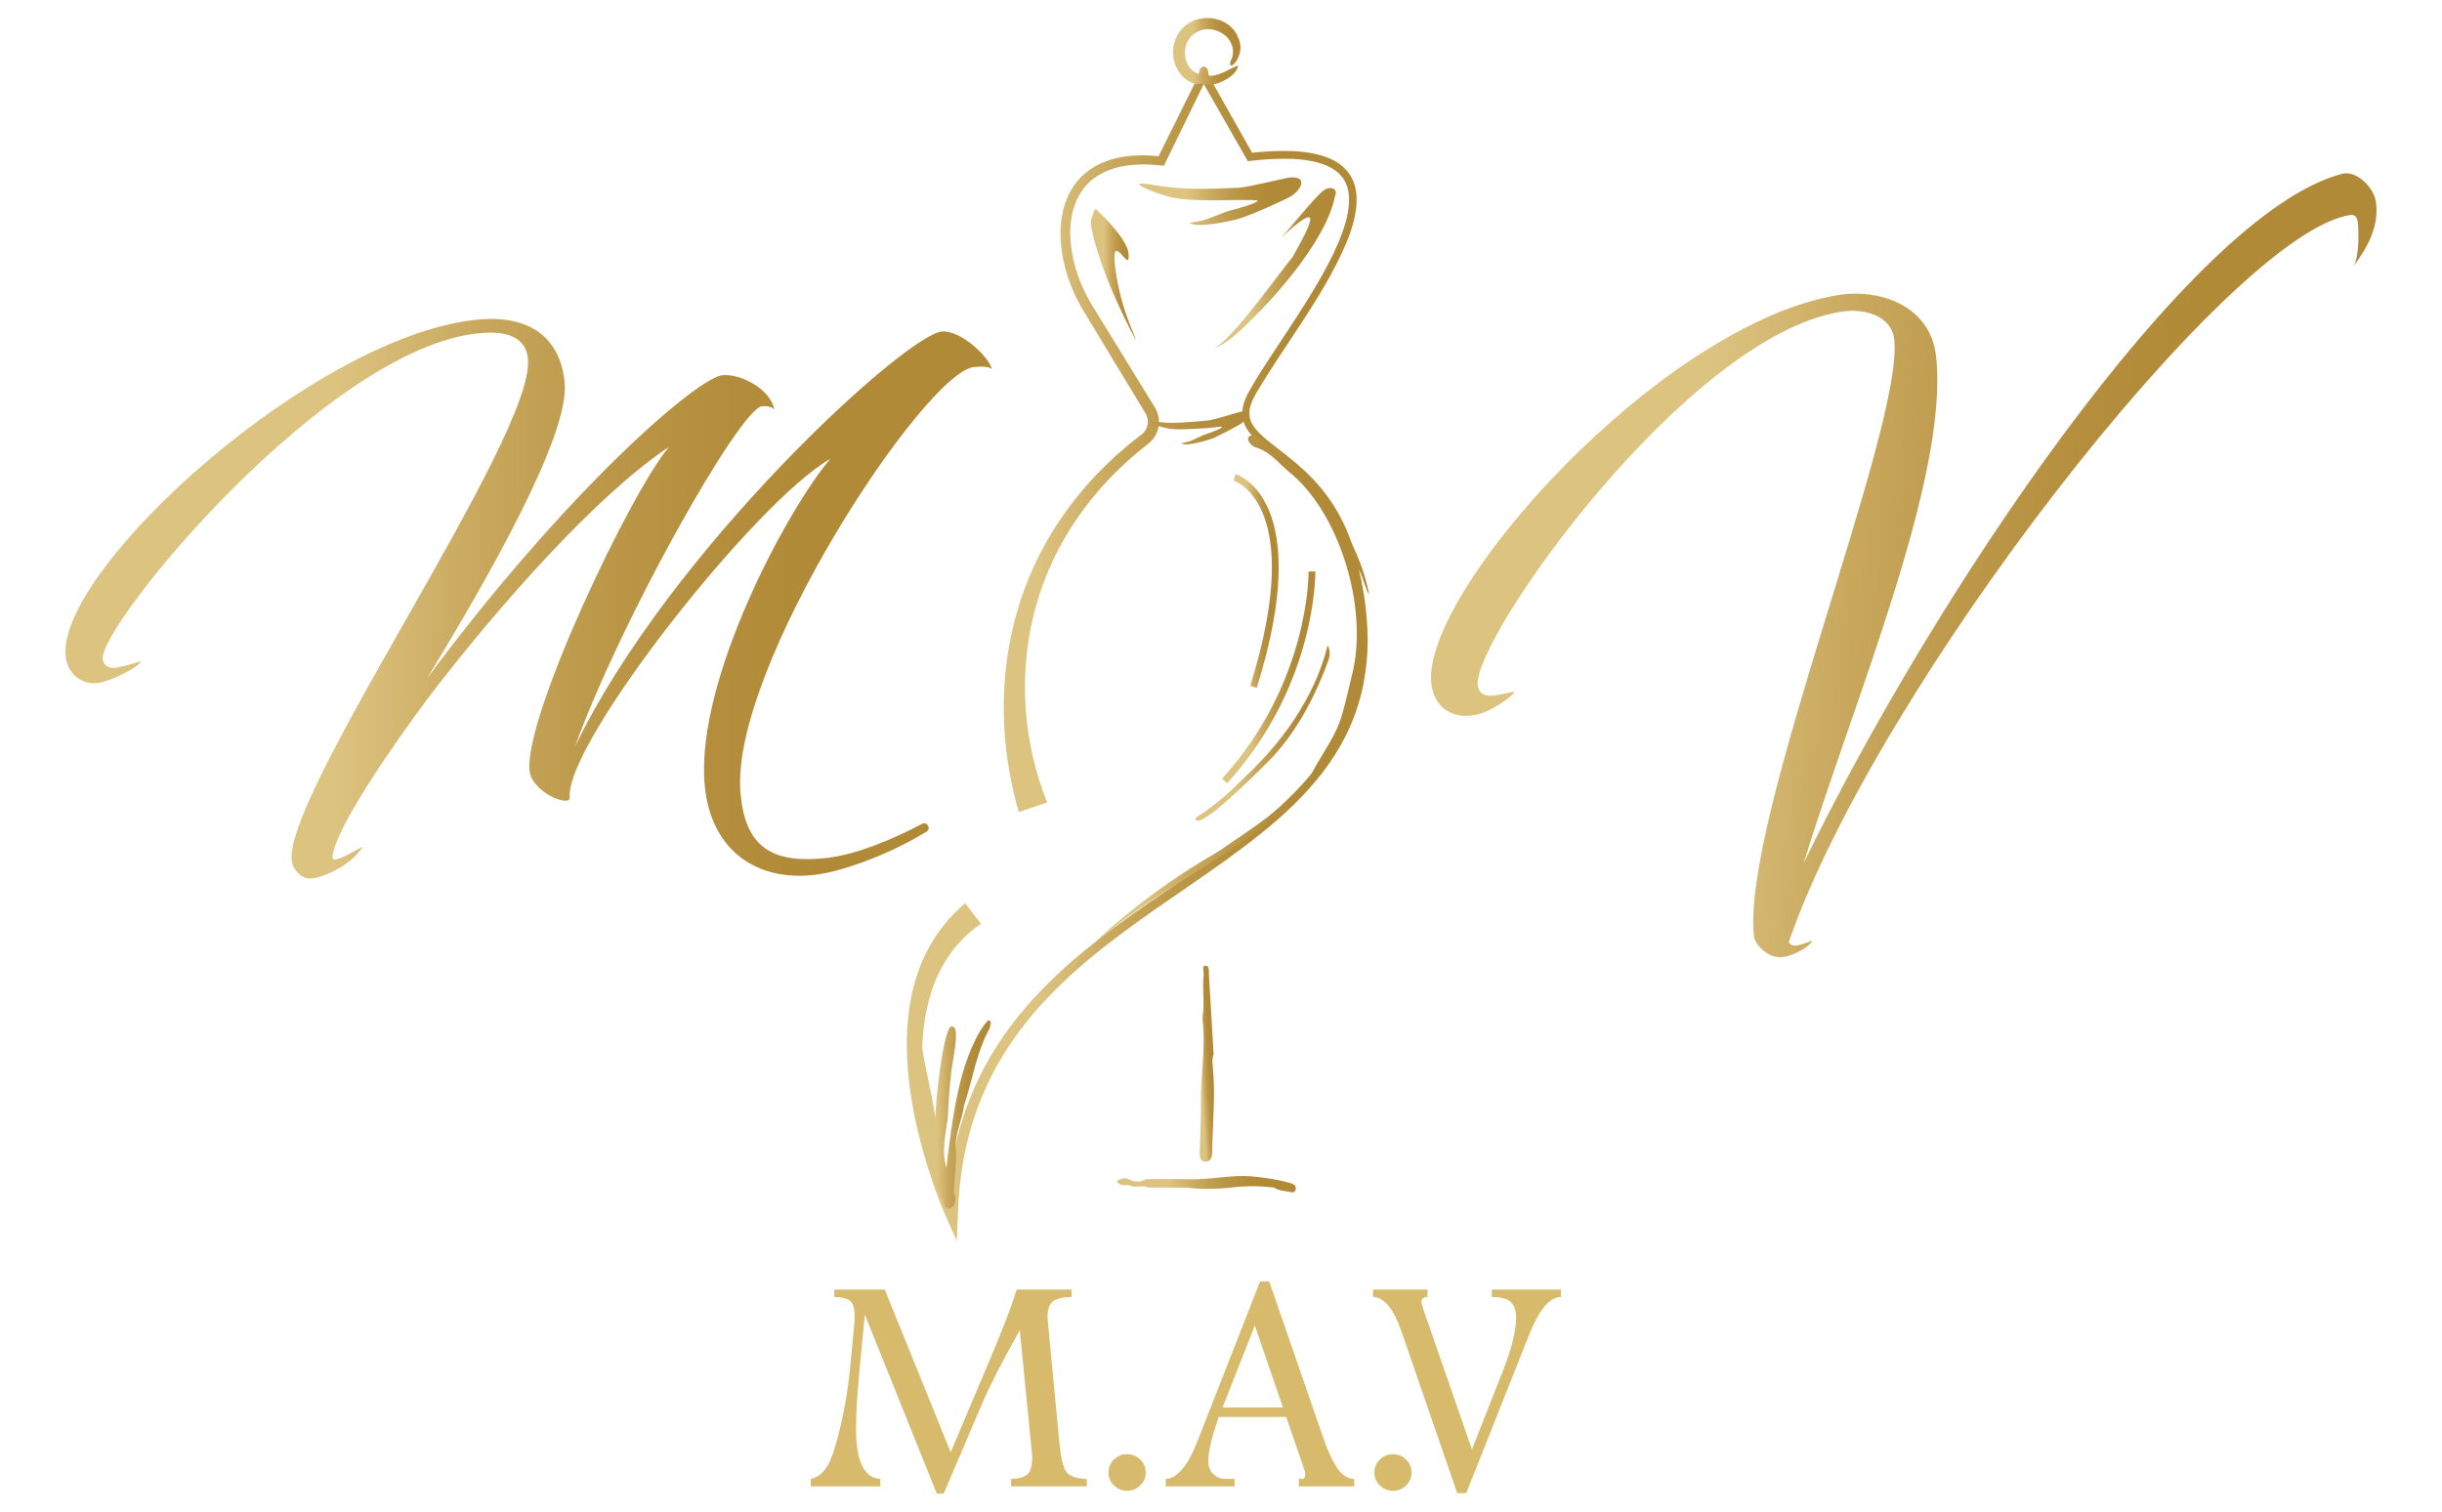 <svg xmlns="http://www.w3.org/2000/svg" xmlns:xlink="http://www.w3.org/1999/xlink" id="Layer_1" x="0px" y="0px" viewBox="0 0 1550 960" style="enable-background:new 0 0 1550 960;" xml:space="preserve"><style type="text/css">	.st0{fill:#D7BA6B;}	.st1{fill:url(#SVGID_1_);}	.st2{fill:url(#SVGID_00000173119306844201347020000018205973191039374509_);}	.st3{fill:url(#SVGID_00000000212880986933901140000005160691426009648275_);}	.st4{stroke:#000000;stroke-width:2.161;stroke-miterlimit:10;}	.st5{fill:url(#SVGID_00000065773220135771506000000018176874846443820440_);}	.st6{fill:url(#SVGID_00000072241761470928323660000009186479878262827958_);}	.st7{fill:url(#SVGID_00000041982628636070337120000011480705980441880450_);}			.st8{fill:none;stroke:url(#SVGID_00000086661471440296730560000004285263043278913462_);stroke-width:4.321;stroke-miterlimit:10;}			.st9{fill:none;stroke:url(#SVGID_00000181077324863988326440000008122957830240826775_);stroke-width:4.321;stroke-miterlimit:10;}			.st10{fill:url(#SVGID_00000085222013256981491360000015600653842587699895_);stroke:url(#SVGID_00000139283638205913950170000001561040636575713462_);stroke-miterlimit:10;}	.st11{fill:url(#SVGID_00000131369251554858814930000011457296840192070028_);}	.st12{fill:url(#SVGID_00000093164211893184306840000018086275503523022722_);}	.st13{fill:url(#SVGID_00000101814847086731818410000010158117816204551828_);}	.st14{fill:url(#SVGID_00000154408005553270318650000002816974961806559418_);}	.st15{fill:url(#SVGID_00000049180903464470573180000017017722157568512921_);}	.st16{fill:url(#SVGID_00000034795907209625822350000017024803022848560053_);}</style><g>	<path class="st0" d="M529.57,818.57h32.01l41.84,103.26l24-56.68c9.05-21.35,15.01-36.88,17.87-46.58h34.86v4.69  c-5.66,0.13-9.62,1.07-11.87,2.83s-3.37,4.98-3.37,9.67c0,0.65,0.03,1.4,0.1,2.25l7.42,77.93c0.91,9.57,2.42,15.72,4.54,18.46  c2.11,2.73,6.4,4.2,12.84,4.39v4.69h-48.05v-4.69c4.88-0.13,8.33-1.11,10.35-2.93c2.02-1.82,3.03-5.37,3.03-10.64  c0-1.04-0.07-2.15-0.2-3.32l-7.66-77.54c-11.1,19.73-19.02,35.16-23.77,46.29L599,948.06h-4.39l-45.7-113.67l-3.32,35.06  c-1.5,15.82-2.25,28.35-2.25,37.6c0,20.57,5.14,31.15,15.43,31.74v4.69h-44.14v-4.69c4.56-1.04,8.17-3.96,10.84-8.74  c2.67-4.79,5.42-13.31,8.25-25.59c2.83-12.27,4.9-25.37,6.2-39.31l2.44-25.98c0.06-1.24,0.1-2.57,0.1-4c0-4.62-0.91-7.73-2.73-9.33  c-1.82-1.59-5.21-2.46-10.16-2.59V818.57z"></path>	<path class="st0" d="M715.16,923.06c3.46,0,6.34,1.16,8.63,3.47c2.29,2.31,3.43,5.03,3.43,8.15c0,3.19-1.16,5.92-3.48,8.2  s-5.11,3.42-8.38,3.42c-3.2,0-5.97-1.14-8.29-3.42s-3.48-5.01-3.48-8.2c0-3.32,1.19-6.09,3.58-8.3  C709.56,924.17,712.22,923.06,715.16,923.06z"></path>	<path class="st0" d="M799.83,813.39h5.77l34.52,99.83c2.54,7.42,5.32,13.48,8.35,18.19s6.72,7.17,11.08,7.37v4.69h-35.11v-4.69  h2.32c1.13,0,1.7-1.07,1.7-3.22c0-0.65-0.13-1.37-0.39-2.15l-11.67-33.98h-42.82c-4.43,12.63-6.64,22.04-6.64,28.22  c0,3.26,1.06,5.92,3.17,8.01c2.11,2.08,4.9,3.12,8.35,3.12h5.18v4.69H739.9v-4.69c7.29-0.39,13.93-8.17,19.92-23.34L799.83,813.39z   M796.46,841.39l-20.46,51.99h38.32L796.46,841.39z"></path>	<path class="st0" d="M883.91,923.06c3.46,0,6.34,1.16,8.63,3.47c2.29,2.31,3.43,5.03,3.43,8.15c0,3.19-1.16,5.92-3.48,8.2  c-2.32,2.28-5.11,3.42-8.38,3.42c-3.2,0-5.97-1.14-8.29-3.42c-2.32-2.28-3.48-5.01-3.48-8.2c0-3.32,1.19-6.09,3.58-8.3  C878.31,924.17,880.97,923.06,883.91,923.06z"></path>	<path class="st0" d="M871.5,818.57h34.57v4.69c-2.54,0.07-3.81,1.01-3.81,2.83c0,0.98,0.36,2.54,1.07,4.69l30.95,89.26l19.83-50.3  c5.47-13.93,8.2-25.06,8.2-33.4c0-4.36-1.09-7.62-3.27-9.77c-2.18-2.15-6.23-3.25-12.16-3.32v-4.69h43.85v4.69  c-7.1,0.07-13.83,8.11-20.21,24.12l-39.84,100.39h-5.76l-35.16-102.05c-5.14-14.84-11.23-22.33-18.26-22.46V818.57z"></path></g><g>	<g>		<g>			<linearGradient id="SVGID_1_" gradientUnits="userSpaceOnUse" x1="41.539" y1="380.076" x2="629.551" y2="380.076">				<stop offset="0.291" style="stop-color:#DDC380"></stop>				<stop offset="0.434" style="stop-color:#CAAA60"></stop>				<stop offset="0.572" style="stop-color:#BC9849"></stop>				<stop offset="0.702" style="stop-color:#B48E3C"></stop>				<stop offset="0.816" style="stop-color:#B18A37"></stop>			</linearGradient>			<path class="st1" d="M270.81,444.27c-41.02,55.53-60.53,90.69-59.67,100.36c0.4,4.49,20.14-8.41,18.88-6.9    c-7.62,12.17-25.44,19.32-32.35,19.94c-5.87,0.52-11.95-5.21-12.54-11.77c-3.93-44.22,154.35-268.95,149.99-318    c-1.44-16.24-17.58-17.59-30.36-16.45c-96.73,8.6-241.54,185.13-239.61,206.89c0.37,4.15,4.35,5.88,7.46,5.6    c3.45-0.31,13.32-2.93,16.68-4.27c0.28,3.11-19.71,13.24-27.66,13.95c-11.05,0.98-19.08-7.01-20-17.37    C36.7,360.64,200.71,212,304,202.81c32.82-2.92,51.91,12.1,54.43,40.42c2.92,32.82-47.02,121.17-87.44,187.44    c89.57-120.43,172.07-191.14,187.61-192.52c11.05-0.98,29.97,8.13,32.93,21.79c-1.57-1.95-5.43-2.3-7.85-2.09    c-13.82,1.23-89.63,135.41-118.67,215.99c59.96-124.41,209.69-261.34,232.84-263.4c11.75-1.05,29.61,15.82,31.7,23.64    c-3.29-1.8-8.13-1.37-11.24-1.09c-31.09,2.77-155.33,191.39-148.29,270.5c2.95,33.16,18.66,45.35,55.53,41.02    c17.53-2.12,39.56-10.93,59.67-21.53c3.26-1.72,5.98,3.03,2.83,4.95c-28.07,17.04-54.73,24.37-62.71,26    c-3.77,0.68-7.19,1.34-10.65,1.64c-36.62,3.26-63.89-17.65-67.43-57.37c-5.93-66.67,52.97-175.67,79.78-206.96    c-47.72,27.22-168.47,180.72-165.42,214.92c0.58,6.56-24.3-3.06-25.56-17.22c-3.1-34.89,64.65-177.41,88.63-205.31    C378.98,313.83,315.39,385.64,270.81,444.27z"></path>		</g>		<g>							<linearGradient id="SVGID_00000145742672498298702180000007761408075798911876_" gradientUnits="userSpaceOnUse" x1="913.852" y1="354.272" x2="1499.292" y2="354.272" gradientTransform="matrix(0.999 0.048 -0.048 0.999 16.618 -57.514)">				<stop offset="0.291" style="stop-color:#DDC380"></stop>				<stop offset="0.434" style="stop-color:#CAAA60"></stop>				<stop offset="0.572" style="stop-color:#BC9849"></stop>				<stop offset="0.702" style="stop-color:#B48E3C"></stop>				<stop offset="0.816" style="stop-color:#B18A37"></stop>			</linearGradient>			<path style="fill:url(#SVGID_00000145742672498298702180000007761408075798911876_);" d="M1135.5,597.66    c-0.21,1.24,1.66,2.97,5.2,2.43c3.93-0.6,9.59-3.07,9.59-3.07c-1.76,4.29-12.23,9.51-18.13,10.41    c-11.01,1.68-18.77-9.61-18.86-12.81c-8.41-73.56,95.12-323.16,89.02-378.96c-1.56-15.46-19.15-20.01-33.31-17.85    c-98.31,15.01-234.23,207.98-231.03,236.87c0.33,4.78,3.62,7.9,11.09,6.76c5.11-0.78,11.28-2.53,12.13-2.25    c0.24,1.57-14.5,13.08-25.51,14.76c-16.52,2.52-25.61-6.95-27.2-19.99c-6.47-58.16,146.43-229.59,259.68-246.88    c23.2-3.54,57.21,5.75,60.74,39.42c8.17,77.22-52.97,219.75-84.11,321.48c81.37-168.15,245.2-412.87,342.01-437.71    c8.92-2.17,19.83,8.64,21.21,17.69c2.88,18.87-9.63,34.47-14.23,41.2c2.27-3.57,3.64-13.03,3.02-25.01    c-0.24-1.57,0.31-8.5-5.19-7.66C1415.35,148.12,1191,436.68,1135.5,597.66z"></path>		</g>	</g>	<g>		<g>							<linearGradient id="SVGID_00000169519987593556204490000006249878638864183702_" gradientUnits="userSpaceOnUse" x1="570.922" y1="414.755" x2="875.175" y2="414.755">				<stop offset="0.291" style="stop-color:#DDC380"></stop>				<stop offset="0.434" style="stop-color:#CAAA60"></stop>				<stop offset="0.572" style="stop-color:#BC9849"></stop>				<stop offset="0.702" style="stop-color:#B48E3C"></stop>				<stop offset="0.816" style="stop-color:#B18A37"></stop>			</linearGradient>			<path style="fill:url(#SVGID_00000169519987593556204490000006249878638864183702_);" d="M646.65,515.47    c-5.99-20.79-9.29-42.19-9.54-63.59c-0.1-10.7,0.44-21.38,1.85-31.96c1.41-10.57,3.56-21.02,6.49-31.24    c5.85-20.44,14.82-39.94,26.57-57.52c11.74-17.58,25.97-33.42,42.09-46.93l3-2.56l3.06-2.41l3.07-2.41l1.53-1.2    c0.3-0.22,0.4-0.35,0.57-0.5c0.16-0.15,0.32-0.27,0.48-0.47c2.66-2.76,3.52-7.14,2.04-10.71l-0.28-0.66l-0.34-0.64    c-0.09-0.19-0.28-0.49-0.44-0.76l-0.5-0.83l-2.01-3.32l-4.02-6.64l-8.04-13.28l-16.08-26.56l-8.04-13.28    c-2.77-4.53-5.24-9.31-7.31-14.22c-4.16-9.82-6.89-20.31-7.54-31.08c-0.31-5.38-0.09-10.83,0.9-16.21    c0.99-5.37,2.76-10.68,5.52-15.51c2.74-4.84,6.51-9.15,10.97-12.49c4.46-3.36,9.56-5.72,14.79-7.27l1.97-0.55    c0.66-0.18,1.31-0.38,1.98-0.48l4-0.76c1.34-0.19,2.68-0.31,4.02-0.46c0.67-0.06,1.34-0.17,2.01-0.19l2.01-0.07    c5.37-0.31,10.68,0.14,15.96,0.64l-2.87,1.56l26.99-54.43l2.22-4.47l2.45,4.34l29.36,52.04l-2.45-1.24    c9.15-1.03,18.39-1.63,27.71-1.22c4.66,0.22,9.33,0.76,13.97,1.76c4.62,1.02,9.24,2.57,13.48,5.1c2.07,1.33,4.12,2.8,5.82,4.68    c0.44,0.45,0.88,0.91,1.25,1.42c0.39,0.5,0.79,0.99,1.15,1.51c0.66,1.08,1.38,2.13,1.88,3.29c0.6,1.12,0.97,2.32,1.4,3.5    c0.3,1.21,0.69,2.41,0.85,3.63c0.47,2.44,0.52,4.88,0.49,7.3c-0.18,4.83-1.08,9.51-2.33,14.03c-1.25,4.53-2.88,8.9-4.67,13.17    c-14.85,34.01-38.15,62.77-56.53,93.89c-0.54,0.97-1.12,1.96-1.61,2.92c-0.5,0.95-0.94,1.92-1.34,2.9    c-0.79,1.96-1.34,3.97-1.53,5.95c-0.19,1.99,0.06,3.94,0.7,5.8c0.65,1.86,1.7,3.62,3.01,5.27c2.61,3.32,6.06,6.2,9.55,9.02    c3.52,2.82,7.18,5.56,10.78,8.42c7.21,5.69,14.18,11.91,20.22,19c3.03,3.53,5.83,7.27,8.39,11.16c2.54,3.91,4.83,7.97,6.86,12.16    c4.06,8.37,7.06,17.25,9.16,26.25l1.52,6.73l0.75,3.36c0.24,1.13,0.42,2.27,0.63,3.4l1.21,6.81l0.91,6.86    c1.05,9.17,1.59,18.43,1.18,27.69c-0.43,9.26-1.7,18.5-3.95,27.52c-2.24,9.02-5.47,17.8-9.6,26.12    c-4.12,8.33-9.13,16.2-14.76,23.55c-11.27,14.73-24.87,27.4-39.17,38.89c-14.3,11.53-29.32,22.02-44.34,32.38    c-15.02,10.36-30.09,20.59-44.62,31.47c-14.52,10.88-28.58,22.36-41.34,35.13c-6.37,6.38-12.5,13.01-18.11,20.03    c-5.62,7.02-10.82,14.36-15.51,22.01c-4.73,7.62-8.77,15.66-12.33,23.88c-1.84,4.09-3.33,8.32-4.9,12.51    c-1.36,4.27-2.83,8.51-3.92,12.86c-1.26,4.3-2.13,8.71-3.13,13.08c-0.42,2.2-0.78,4.42-1.18,6.63l-0.58,3.32l-0.43,3.34    c-0.28,2.23-0.6,4.45-0.85,6.68l-0.58,6.72c-0.09,1.12-0.21,2.24-0.27,3.36l-0.15,3.37l-0.29,6.74l-0.65,15.02l-6.12-13.63    c-1.84-4.1-3.47-8.09-5.04-12.18c-1.57-4.07-3.05-8.18-4.45-12.31c-2.83-8.25-5.34-16.62-7.53-25.09    c-4.37-16.92-7.45-34.27-8.35-51.95c-0.45-8.83-0.28-17.75,0.63-26.67c0.94-8.91,2.67-17.84,5.56-26.51    c2.77-8.71,6.82-17.12,11.95-24.91c2.59-3.88,5.46-7.59,8.57-11.11c3.13-3.5,6.53-6.75,10.08-9.84l10.04,13.06    c-3.25,2.23-6.32,4.7-9.25,7.35c-2.86,2.72-5.54,5.63-8.02,8.74c-2.49,3.1-4.65,6.47-6.66,9.94c-2.01,3.48-3.75,7.13-5.27,10.91    c-3.03,7.55-5.07,15.57-6.42,23.76c-1.28,8.2-1.85,16.59-1.75,25.01c0.12,16.85,2.64,33.77,6.49,50.35    c1.96,8.29,4.28,16.51,6.91,24.63c1.33,4.05,2.74,8.09,4.23,12.08c1.49,3.97,3.07,8,4.75,11.78l-6.77,1.39l0.34-6.93l0.17-3.46    c0.07-1.15,0.2-2.3,0.3-3.46l0.63-6.91c0.27-2.3,0.61-4.59,0.91-6.88l0.47-3.44l0.61-3.42c0.42-2.28,0.81-4.56,1.26-6.83    c1.05-4.51,1.98-9.06,3.31-13.51c1.15-4.49,2.7-8.87,4.13-13.28c1.65-4.34,3.23-8.7,5.15-12.93c3.73-8.49,7.96-16.78,12.89-24.63    c4.89-7.87,10.29-15.41,16.12-22.59c5.82-7.19,12.13-13.95,18.68-20.43c13.12-12.97,27.46-24.54,42.18-35.44    c14.73-10.91,29.92-21.08,44.98-31.34c15.06-10.26,30.03-20.59,44.2-31.89c14.13-11.3,27.46-23.67,38.41-37.91    c5.47-7.11,10.32-14.69,14.31-22.7c4-8,7.12-16.42,9.3-25.1c2.19-8.67,3.43-17.58,3.88-26.54c0.42-8.97-0.08-17.97-1.08-26.92    l-0.87-6.7l-1.17-6.66c-0.2-1.11-0.37-2.22-0.6-3.33l-0.73-3.31l-1.47-6.62c-2.02-8.77-4.88-17.28-8.76-25.33    c-1.94-4.02-4.12-7.92-6.54-11.67c-2.44-3.73-5.11-7.32-8.01-10.71c-5.78-6.82-12.47-12.83-19.55-18.45l-10.78-8.43    c-3.58-2.9-7.23-5.87-10.29-9.73c-1.53-1.92-2.87-4.1-3.73-6.56c-0.86-2.44-1.19-5.12-0.95-7.67c0.45-5.12,2.75-9.68,5.03-13.63    c4.58-8.02,9.6-15.67,14.61-23.3c5.02-7.63,10.09-15.2,15.02-22.84c4.93-7.64,9.75-15.34,14.26-23.2    c4.5-7.86,8.73-15.86,12.2-24.14c3.43-8.25,6.24-16.88,6.57-25.5c0.02-2.14-0.03-4.28-0.43-6.32c-0.13-1.04-0.46-2.02-0.71-3.03    c-0.37-0.95-0.66-1.95-1.15-2.84c-0.4-0.94-0.98-1.77-1.51-2.64c-0.3-0.41-0.62-0.8-0.93-1.2c-0.29-0.41-0.65-0.78-1.01-1.14    c-1.36-1.52-3.07-2.73-4.82-3.85c-3.61-2.14-7.74-3.55-12.01-4.48c-4.28-0.92-8.69-1.43-13.15-1.63    c-8.92-0.38-17.93,0.22-26.9,1.24l-1.64,0.19l-0.82-1.43l-29.62-51.89l4.66-0.14l-26.64,54.6l-0.85,1.74l-2.02-0.18    c-5.02-0.45-10.06-0.84-15.04-0.51l-1.87,0.08c-0.62,0.02-1.23,0.13-1.85,0.19c-1.23,0.15-2.47,0.26-3.69,0.44l-3.63,0.71    c-0.61,0.1-1.2,0.28-1.78,0.45l-1.76,0.5c-4.67,1.42-9.08,3.51-12.88,6.41c-3.8,2.88-6.96,6.54-9.3,10.72    c-2.35,4.17-3.88,8.82-4.74,13.62c-0.85,4.81-1.04,9.77-0.71,14.72c0.65,9.91,3.26,19.74,7.23,28.93    c1.98,4.61,4.3,9.04,6.96,13.32l8.13,13.23l16.26,26.46l8.13,13.23l4.06,6.62l2.03,3.31l0.51,0.83c0.17,0.28,0.33,0.52,0.54,0.91    c0.2,0.36,0.4,0.71,0.58,1.07l0.49,1.12c0.6,1.51,1,3.1,1.18,4.72c0.16,1.62,0.08,3.26-0.2,4.86c-0.57,3.2-2.08,6.24-4.29,8.64    c-0.25,0.31-0.58,0.61-0.9,0.9c-0.31,0.29-0.66,0.62-0.88,0.79l-1.51,1.21l-3.01,2.42l-3.01,2.42l-2.88,2.51    c-3.89,3.29-7.56,6.83-11.21,10.37l-5.29,5.5c-1.75,1.84-3.38,3.79-5.08,5.68c-6.66,7.68-12.7,15.86-18.1,24.44    c-5.4,8.57-10.08,17.58-14,26.89c-3.89,9.32-7.06,18.94-9.4,28.73c-2.35,9.8-3.92,19.77-4.66,29.79    c-0.74,10.02-0.81,20.08,0,30.06c1.56,19.96,6.07,39.65,13.48,58.04L646.65,515.47z"></path>		</g>		<path class="st4" d="M658.62,636.27"></path>					<linearGradient id="SVGID_00000068668925714973661250000007690094426225555632_" gradientUnits="userSpaceOnUse" x1="664.813" y1="452.681" x2="868.98" y2="452.681">			<stop offset="0.291" style="stop-color:#DDC380"></stop>			<stop offset="0.434" style="stop-color:#CAAA60"></stop>			<stop offset="0.572" style="stop-color:#BC9849"></stop>			<stop offset="0.702" style="stop-color:#B48E3C"></stop>			<stop offset="0.816" style="stop-color:#B18A37"></stop>		</linearGradient>		<path style="fill:url(#SVGID_00000068668925714973661250000007690094426225555632_);" d="M697.71,595.5   c21.2-19.27,45.76-37.87,75.5-54.96c20.78-14.34,43.79-28.14,59-48.84c6.23-12.55,16.5-25.09,19.98-39.39   c2.59-8.77,4.38-17.77,6.6-26.64c8.94-39.75-7.63-97.43-38.37-124.26c-7.59-5.83-13.4-14.37-22.95-17.29   c-4.52-0.98-8.6-8.4-1.1-7.86c32.97,16.8,66.48,64.67,72.62,101.3c-3.41-6.3-4.19-13.87-9.45-20.9   c4.66,23.71,10.57,45.11,5.04,68.99c-4.17,24.26-11.84,48.46-28.39,67.01c-41.07,48.57-104.54,69.35-149.27,113.63   c-5.72,8.73-15.8,14.41-22.1,22.84"></path>					<linearGradient id="SVGID_00000078751251862750768010000002952315240407615677_" gradientUnits="userSpaceOnUse" x1="580.459" y1="698.584" x2="628.911" y2="698.584">			<stop offset="0.291" style="stop-color:#DDC380"></stop>			<stop offset="0.434" style="stop-color:#CAAA60"></stop>			<stop offset="0.572" style="stop-color:#BC9849"></stop>			<stop offset="0.702" style="stop-color:#B48E3C"></stop>			<stop offset="0.816" style="stop-color:#B18A37"></stop>		</linearGradient>		<path style="fill:url(#SVGID_00000078751251862750768010000002952315240407615677_);" d="M581.9,631.6   c-0.56,7.14-0.84,14.29-0.4,21.48c1.91,1.55,2.81,3.67,3.16,6.73c1.99,17.14,6.84,33.37,9.1,50.36   c-0.62-5.21,5.16-62.28,10.85-58.53c5.42,0.48-1.09,25.92-0.98,30.87c-1.23,9.22-1.53,18.52-2.13,27.79   c-1.56,10.38-3.88,20.73-0.84,31.09c3.6-29.27,7.74-68.41,24.63-91.62c1.03-0.51,1.59-2.73,2.88-1.9c1.55,0.98,0.14,2.97,0.2,4.5   c-8.57,15.07-11.01,32.92-16.44,49.32c-1.36,9.95-6.37,18.99-5.18,29.46l0,0c0.22,8.64-0.99,17.12-1.39,25.55   c1.22,3.42,1.74,6.73-0.87,9.5c-1.47,1.14-2.95,1.74-4.48,0.11c-1.06-4.27-3.34-7.72-4.65-11.82c-2.88-13.9-3.04-27.17-5.82-41.5   c-4.61-16.17-14.64-70.24-5.15-83.13C585.2,629.77,581.96,630.8,581.9,631.6z"></path>					<linearGradient id="SVGID_00000048498168418740152770000018135708048843630212_" gradientUnits="userSpaceOnUse" x1="758.911" y1="465.264" x2="843.975" y2="465.264">			<stop offset="0.291" style="stop-color:#DDC380"></stop>			<stop offset="0.434" style="stop-color:#CAAA60"></stop>			<stop offset="0.572" style="stop-color:#BC9849"></stop>			<stop offset="0.702" style="stop-color:#B48E3C"></stop>			<stop offset="0.816" style="stop-color:#B18A37"></stop>		</linearGradient>		<path style="fill:url(#SVGID_00000048498168418740152770000018135708048843630212_);" d="M789.21,494.13   c24.05-22.25,45.25-50.97,53.49-84.54c1.75,3.42,1.71,6.71-0.18,11.34c-9.41,24.95-21.91,47.88-41.13,66.02   c-4.88,4.72-38.29,38.38-42.35,33.51c-0.55-1.39,0.82-2.03,1.6-2.53C770.62,511.75,781.28,502.19,789.21,494.13z"></path>					<linearGradient id="SVGID_00000168110532118518639120000003240218868302173088_" gradientUnits="userSpaceOnUse" x1="775.679" y1="429.963" x2="834.882" y2="429.963">			<stop offset="0.291" style="stop-color:#DDC380"></stop>			<stop offset="0.434" style="stop-color:#CAAA60"></stop>			<stop offset="0.572" style="stop-color:#BC9849"></stop>			<stop offset="0.702" style="stop-color:#B48E3C"></stop>			<stop offset="0.816" style="stop-color:#B18A37"></stop>		</linearGradient>					<path style="fill:none;stroke:url(#SVGID_00000168110532118518639120000003240218868302173088_);stroke-width:4.321;stroke-miterlimit:10;" d="   M832.72,362.78c0,0,1.26,70.47-55.44,132.95"></path>					<linearGradient id="SVGID_00000142873047200070570980000005945117479162746045_" gradientUnits="userSpaceOnUse" x1="783.021" y1="368.793" x2="811.629" y2="368.793">			<stop offset="0.291" style="stop-color:#DDC380"></stop>			<stop offset="0.434" style="stop-color:#CAAA60"></stop>			<stop offset="0.572" style="stop-color:#BC9849"></stop>			<stop offset="0.702" style="stop-color:#B48E3C"></stop>			<stop offset="0.816" style="stop-color:#B18A37"></stop>		</linearGradient>					<path style="fill:none;stroke:url(#SVGID_00000142873047200070570980000005945117479162746045_);stroke-width:4.321;stroke-miterlimit:10;" d="   M783.63,303.05c0,0,49.06,14.29,11.98,132.92"></path>					<linearGradient id="SVGID_00000029727899786375409840000005966769417516237184_" gradientUnits="userSpaceOnUse" x1="745.064" y1="32.741" x2="786.878" y2="32.741">			<stop offset="0.291" style="stop-color:#DDC380"></stop>			<stop offset="0.434" style="stop-color:#CAAA60"></stop>			<stop offset="0.572" style="stop-color:#BC9849"></stop>			<stop offset="0.702" style="stop-color:#B48E3C"></stop>			<stop offset="0.816" style="stop-color:#B18A37"></stop>		</linearGradient>					<linearGradient id="SVGID_00000095327461243560487910000010984760215934073763_" gradientUnits="userSpaceOnUse" x1="744.564" y1="32.74" x2="787.378" y2="32.74">			<stop offset="0.291" style="stop-color:#DDC380"></stop>			<stop offset="0.434" style="stop-color:#CAAA60"></stop>			<stop offset="0.572" style="stop-color:#BC9849"></stop>			<stop offset="0.702" style="stop-color:#B48E3C"></stop>			<stop offset="0.816" style="stop-color:#B18A37"></stop>		</linearGradient>					<path style="fill:url(#SVGID_00000029727899786375409840000005966769417516237184_);stroke:url(#SVGID_00000095327461243560487910000010984760215934073763_);stroke-miterlimit:10;" d="   M767.62,53.54c7.28-0.67,16.37-6.16,17.59-11.19c-4.2,1.51-11.5,6.83-18.32,6.21c-0.68-2.23-0.28-5.56-2.67-5.67   c-2.73-0.12-2.41,3.1-3.08,4.76c-8.28-2.49-11.82-12.9-8.02-21.05c8.56-16.76,34.04-6.54,29.42,10.13   c-5.64,10.97,8.72-1.08,2.93-12.54c-5.71-15.26-30.2-17.23-38.27-0.5c-5.74,12.07,0.59,26.98,12.97,29.46"></path>					<linearGradient id="SVGID_00000159434704950940923680000001784541497294167168_" gradientUnits="userSpaceOnUse" x1="721.278" y1="130.314" x2="824.254" y2="130.314" gradientTransform="matrix(0.999 -0.05 0.05 0.999 -3.26 36.741)">			<stop offset="0.291" style="stop-color:#DDC380"></stop>			<stop offset="0.434" style="stop-color:#CAAA60"></stop>			<stop offset="0.572" style="stop-color:#BC9849"></stop>			<stop offset="0.702" style="stop-color:#B48E3C"></stop>			<stop offset="0.816" style="stop-color:#B18A37"></stop>		</linearGradient>		<path style="fill:url(#SVGID_00000159434704950940923680000001784541497294167168_);" d="M723.16,116.74   c0.81-0.29,5.08-0.28,10.86,1.01c19.16,2.92,31.99,2.21,52.85,1.41c7.76-0.92,29.42-6.27,31.72-6.52   c12.54-0.98,6.7,8.57,0.63,12.03c-1.62,1.22-25.79,12.33-33.72,14.41c-7.93,2.08-22.36,4.63-27.79,3.41   c-5.43-1.22-1.03-1.25,4.3-2.26c5.33-1.02,14.89-5.76,19.57-6.8c4.68-1.04,17.29-4.87,16.81-6.19   c-10.95-1.11-40.51,1.5-54.94-2.02C733.95,122.95,721.21,117.44,723.16,116.74z"></path>					<linearGradient id="SVGID_00000150067089047457810510000012094065620974147755_" gradientUnits="userSpaceOnUse" x1="771.309" y1="170.12" x2="847.9" y2="170.12">			<stop offset="0.291" style="stop-color:#DDC380"></stop>			<stop offset="0.434" style="stop-color:#CAAA60"></stop>			<stop offset="0.572" style="stop-color:#BC9849"></stop>			<stop offset="0.702" style="stop-color:#B48E3C"></stop>			<stop offset="0.816" style="stop-color:#B18A37"></stop>		</linearGradient>		<path style="fill:url(#SVGID_00000150067089047457810510000012094065620974147755_);" d="M847.3,124.68   c2.26-4.67-2.26-6.99-6.93-3.99c-6.38,4.74-22.9,26.05-27.45,30.38c26.51-24.44,20.9-11.56,7.44,12.18   c-9.81,11.9-34.43,46.76-46.58,55.77c-7.27,4.85,3.22-0.64,8.97-5.31C805.05,194.37,841.8,153.45,847.3,124.68z"></path>					<linearGradient id="SVGID_00000130613108800153537550000002694438927931404734_" gradientUnits="userSpaceOnUse" x1="692.455" y1="174.247" x2="720.999" y2="174.247">			<stop offset="0.291" style="stop-color:#DDC380"></stop>			<stop offset="0.434" style="stop-color:#CAAA60"></stop>			<stop offset="0.572" style="stop-color:#BC9849"></stop>			<stop offset="0.702" style="stop-color:#B48E3C"></stop>			<stop offset="0.816" style="stop-color:#B18A37"></stop>		</linearGradient>		<path style="fill:url(#SVGID_00000130613108800153537550000002694438927931404734_);" d="M696.52,133.58   c0,0,18.9,17.51,19.78,27.22c0.88,9.72-3.78-0.1-7.16-1.49c-3.38-1.39-1.46,13.5,1.55,26.06c3.01,12.57,6.66,21.31,9.79,28.79   c3.12,7.47-8.62-15.26-15.33-31.33c-6.71-16.06-14.33-39.22-12.39-43.95C694.71,134.16,694.36,131.49,696.52,133.58z"></path>					<linearGradient id="SVGID_00000036939622536264502840000003432820769092213932_" gradientUnits="userSpaceOnUse" x1="729.375" y1="271.688" x2="791.907" y2="271.688">			<stop offset="2.760839e-04" style="stop-color:#BF9C4E"></stop>			<stop offset="0.07" style="stop-color:#BD9A4B"></stop>			<stop offset="0.565" style="stop-color:#B48E3E"></stop>			<stop offset="1" style="stop-color:#B18A39"></stop>		</linearGradient>		<path style="fill:url(#SVGID_00000036939622536264502840000003432820769092213932_);" d="M729.49,267.77   c0.48-0.21,3.07-0.37,6.62,0.17c3.55,0.55,11.94,0.51,13.9,0.26s13.53-0.67,18.2-1.54c4.67-0.87,17.58-4.99,18.97-5.23   c1.39-0.24,4.64-0.38,4.73,1.85c0.09,2.23-2.93,4.62-3.86,5.42c-0.93,0.8-15.14,8.52-19.86,10.1s-13.37,3.71-16.71,3.19   c-3.34-0.52-0.68-0.71,2.52-1.55c3.19-0.83,8.8-4.09,11.59-4.91s10.28-3.65,9.94-4.43c-0.34-0.78-6.38,0.65-11.61,0.8   c-5.23,0.15-15.93,1.19-21.78,0.2C736.28,271.11,728.33,268.28,729.49,267.77z"></path>	</g>			<linearGradient id="SVGID_00000048460028585640921950000001150829018290533505_" gradientUnits="userSpaceOnUse" x1="724.385" y1="593.924" x2="785.124" y2="593.924" gradientTransform="matrix(1.873 0 0 2.217 -648.115 -565.322)">		<stop offset="0.291" style="stop-color:#DDC380"></stop>		<stop offset="0.434" style="stop-color:#CAAA60"></stop>		<stop offset="0.572" style="stop-color:#BC9849"></stop>		<stop offset="0.702" style="stop-color:#B48E3C"></stop>		<stop offset="0.816" style="stop-color:#B18A37"></stop>	</linearGradient>	<path style="fill:url(#SVGID_00000048460028585640921950000001150829018290533505_);" d="M727.34,748.5  c8.95,0,17.9-0.24,26.84,0.05c13.69,0.44,27.23-3.02,40.97-1.77c7.8,0.71,15.5,1.85,23.09,3.97c1.96,0.55,4.8,1.26,4.18,4.32  c-0.53,2.61-3.3,1.54-5.02,1.27c-2.98-0.47-6.05-0.73-8.79-2.51c-9.14-1.16-18.28-1.15-27.41-0.01l-0.03,0.02  c-9.17,0.91-18.33,1.24-27.5,0.02c-8.4-0.02-16.8-0.03-25.21-0.05c-3.69-1.92-7.76,0.56-11.45-1.38c-2.69-0.45-5.74,0.91-8.28-2.57  c2.74-1.97,5.22-2.6,8.26-1.09C720.38,750.45,723.93,750.5,727.34,748.5z"></path>			<linearGradient id="SVGID_00000122704623516063676240000011581983189941056384_" gradientUnits="userSpaceOnUse" x1="755.726" y1="676.989" x2="768.451" y2="676.989" gradientTransform="matrix(0.998 -0.06 0.06 0.998 -36.617 44.868)">		<stop offset="0.291" style="stop-color:#DDC380"></stop>		<stop offset="0.434" style="stop-color:#CAAA60"></stop>		<stop offset="0.572" style="stop-color:#BC9849"></stop>		<stop offset="0.702" style="stop-color:#B48E3C"></stop>		<stop offset="0.816" style="stop-color:#B18A37"></stop>	</linearGradient>	<path style="fill:url(#SVGID_00000122704623516063676240000011581983189941056384_);" d="M763.35,648.07  c-0.02-0.9-0.04-1.79-0.07-2.69c1.39-8.61-0.25-17.4,0.68-26.03c0.24-2.26-1.3-6.26,1.11-6.36c2.87-0.11,2.13,4.13,2.29,6.56  c1.07,16.57,1.99,33.15,2.95,49.73c-0.9,2.1-0.86,4.37-0.62,6.61c1.98,18.69-0.08,37.24-0.33,55.86c-0.05,3.36-1.25,5.71-4.39,5.62  c-3.28-0.1-3.49-3.17-3.44-5.86c0.18-10.34,0.94-20.67,0.73-31C761.9,682.98,765.4,665.67,763.35,648.07z"></path></g></svg>